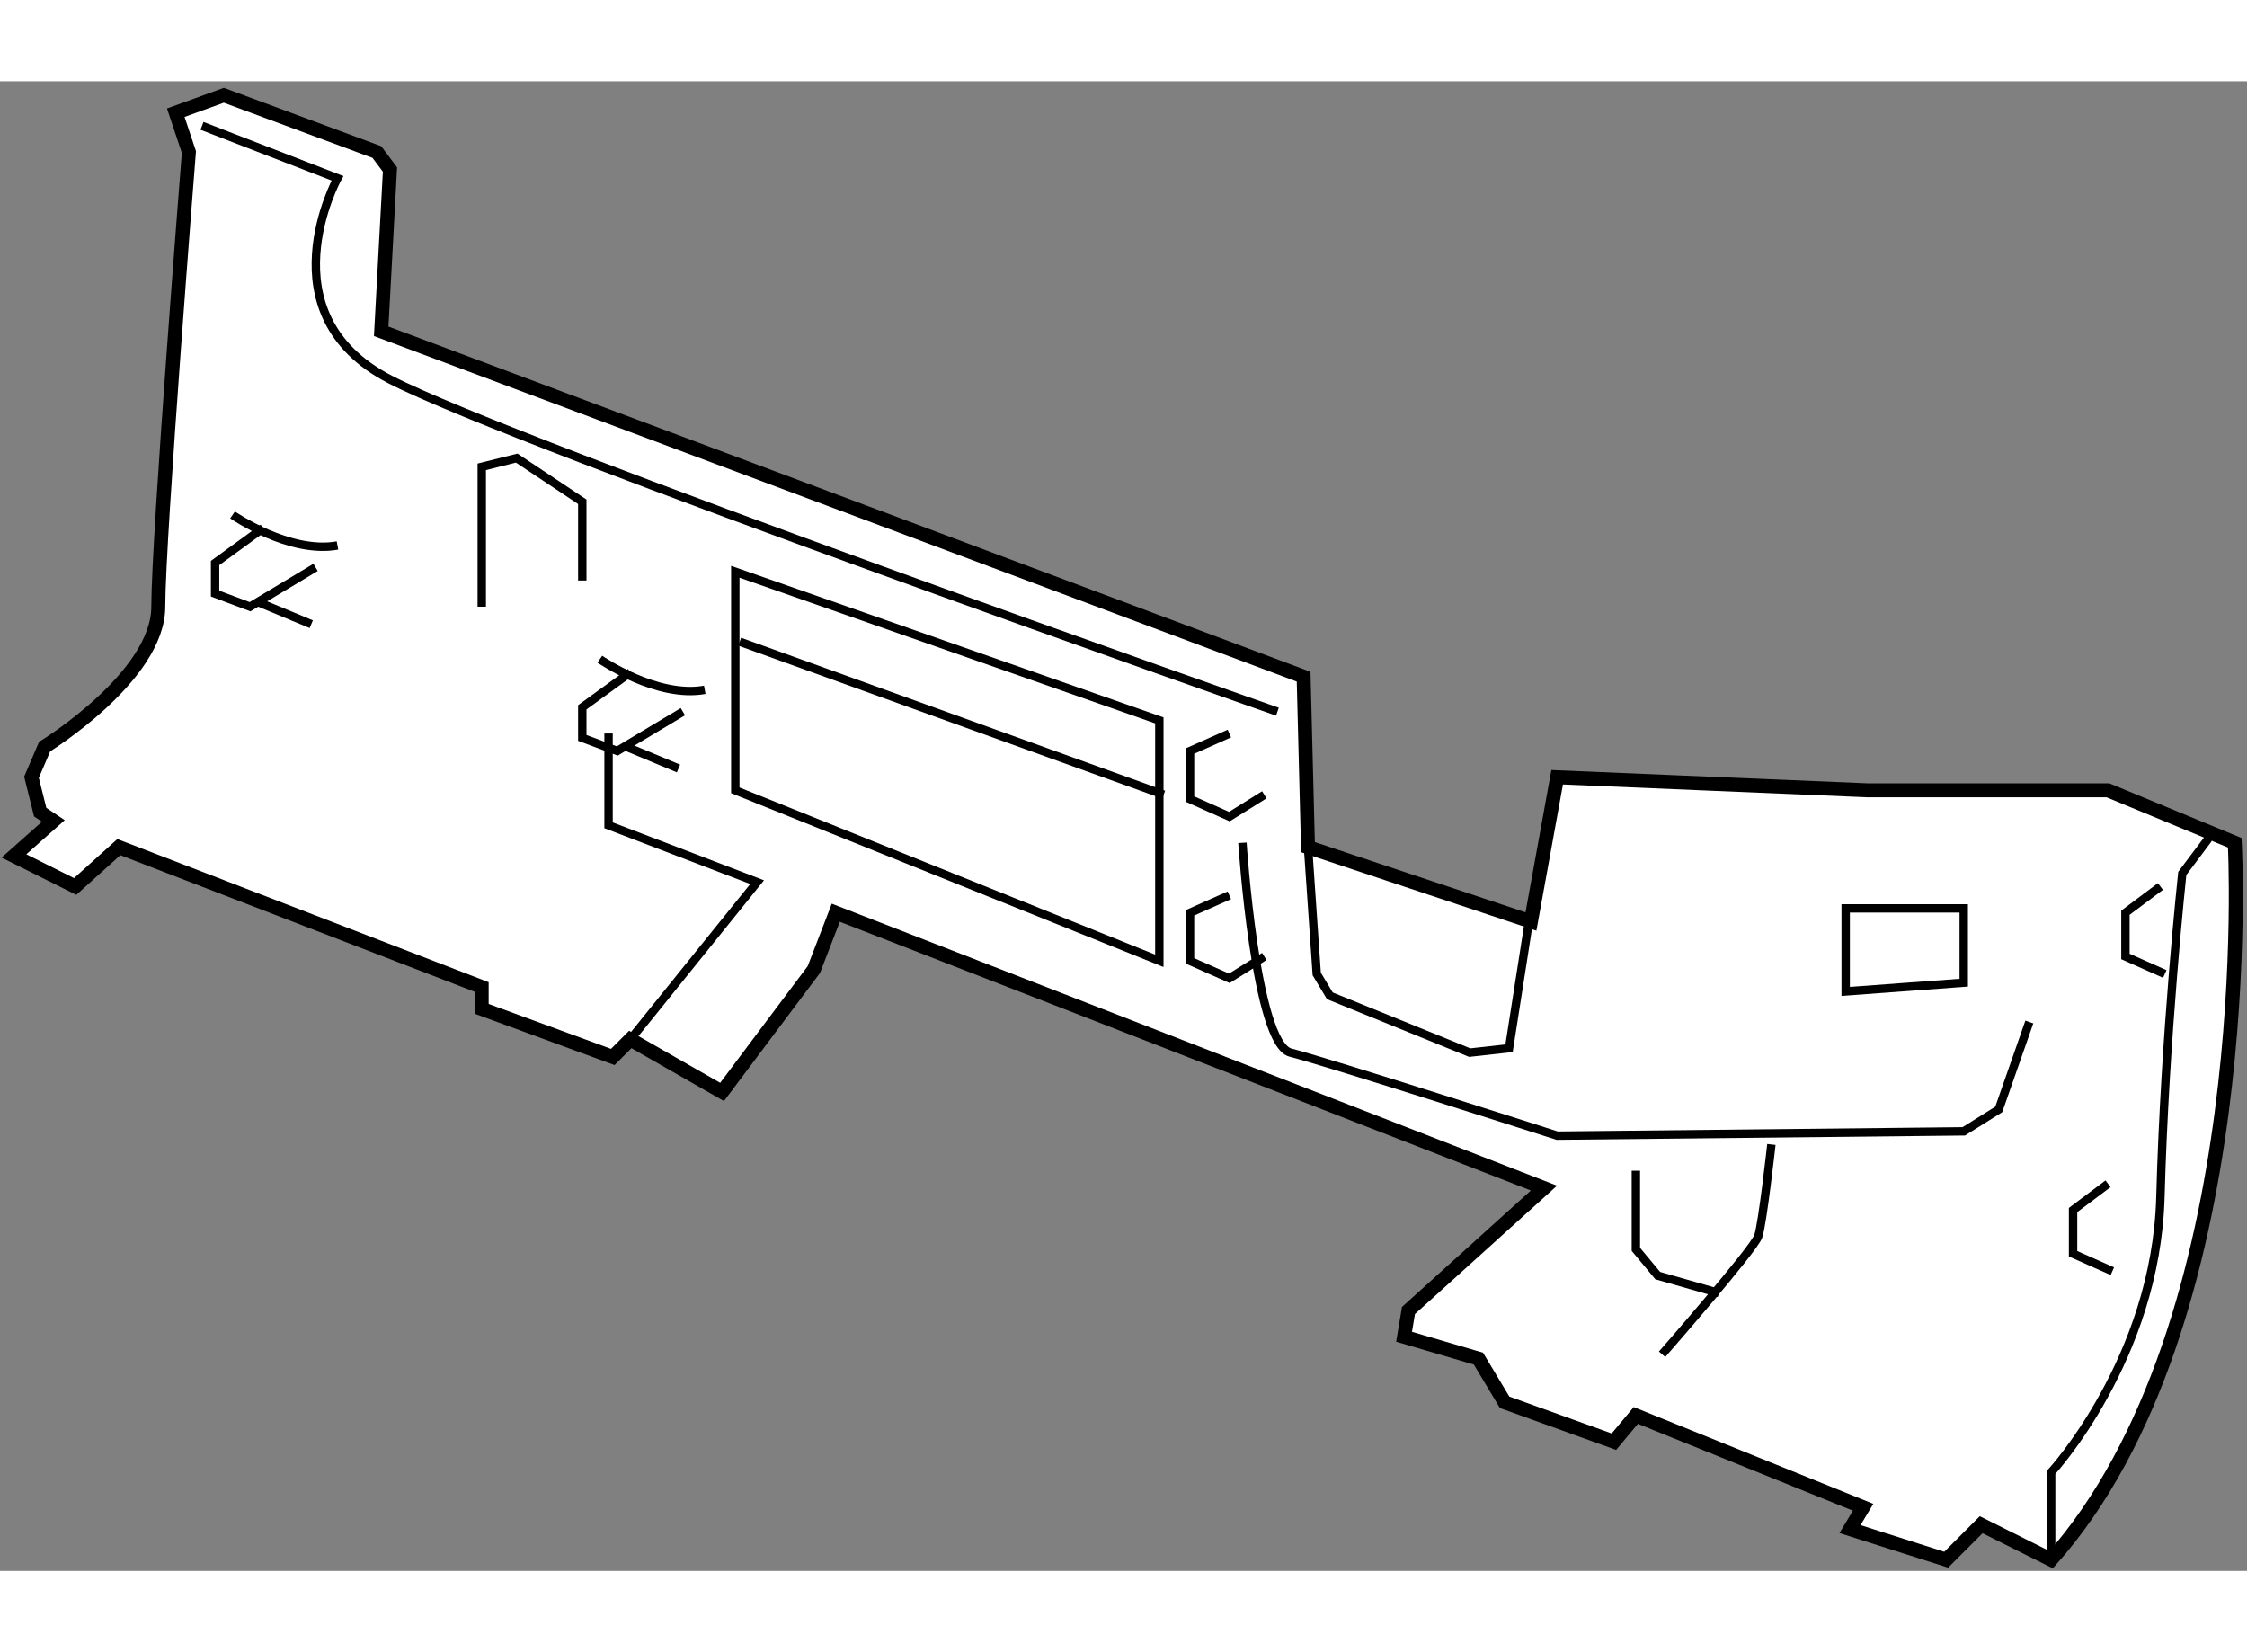 <?xml version="1.0" encoding="utf-8"?>
<!-- Generator: Adobe Illustrator 15.1.0, SVG Export Plug-In . SVG Version: 6.00 Build 0)  -->
<!DOCTYPE svg PUBLIC "-//W3C//DTD SVG 1.1//EN" "http://www.w3.org/Graphics/SVG/1.1/DTD/svg11.dtd">
<svg version="1.1" xmlns="http://www.w3.org/2000/svg" xmlns:xlink="http://www.w3.org/1999/xlink" x="0px" y="0px" width="244.8px"
	 height="180px" viewBox="29.596 2.386 80.419 53.312" enable-background="new 0 0 244.8 180" xml:space="preserve">
	
<rect x="29.596" y="2.386" width="80.419" height="53.312" fill="#808080" stroke="none"/>
	
<g><path fill="#FFFFFF" stroke="#000000" stroke-width="0.5" d="M31.035,28.543l-0.312-1.25l0.47-1.096c0,0,4.068-2.503,4.068-5.007			c0-2.503,1.096-16.273,1.096-16.273l-0.47-1.407l1.72-0.624l5.477,2.032l0.469,0.627l-0.314,5.789l33.013,12.36l0.156,6.101			l7.98,2.661l0.938-5.163l11.11,0.468h7.352h1.251l4.538,1.877c0,0,0.939,17.211-6.571,25.659l-2.505-1.252l-1.251,1.252			l-3.443-1.096l0.469-0.781l-8.135-3.286l-0.784,0.939l-3.911-1.409l-0.938-1.564l-2.661-0.782l0.157-0.94l4.849-4.381			l-25.345-9.856l-0.784,2.034l-3.285,4.381l-3.285-1.878l-0.626,0.626l-4.693-1.722v-0.782L33.85,29.794l-1.564,1.409l-2.19-1.094			l1.409-1.252L31.035,28.543z"></path><polyline fill="none" stroke="#000000" stroke-width="0.3" points="52.156,36.679 56.693,31.048 51.376,29.013 51.376,25.728 					"></polyline><polyline fill="none" stroke="#000000" stroke-width="0.3" points="39.013,18.374 37.294,19.626 37.294,20.721 38.545,21.19 			40.89,19.782 		"></polyline><line fill="none" stroke="#000000" stroke-width="0.3" x1="38.858" y1="21.035" x2="40.736" y2="21.816"></line><path fill="none" stroke="#000000" stroke-width="0.3" d="M37.919,17.905c0,0,2.034,1.407,3.755,1.094"></path><polyline fill="none" stroke="#000000" stroke-width="0.3" points="52.158,23.538 50.436,24.79 50.436,25.885 51.688,26.353 			54.036,24.946 		"></polyline><line fill="none" stroke="#000000" stroke-width="0.3" x1="52.002" y1="26.197" x2="53.879" y2="26.98"></line><path fill="none" stroke="#000000" stroke-width="0.3" d="M51.064,23.068c0,0,2.034,1.408,3.755,1.096"></path><path fill="none" stroke="#000000" stroke-width="0.3" d="M36.825,3.98l4.849,1.878c0,0-2.661,4.851,1.878,7.197			c4.538,2.348,31.762,11.892,31.762,11.892"></path><polyline fill="none" stroke="#000000" stroke-width="0.3" points="46.838,21.19 46.838,16.184 48.089,15.871 50.436,17.435 			50.436,18.061 50.436,20.252 		"></polyline><polyline fill="none" stroke="#000000" stroke-width="0.3" points="73.593,31.518 72.186,32.144 72.186,33.866 73.593,34.489 			74.845,33.708 		"></polyline><polyline fill="none" stroke="#000000" stroke-width="0.3" points="73.594,25.729 72.187,26.355 72.187,28.075 73.594,28.702 			74.845,27.921 		"></polyline><polygon fill="none" stroke="#000000" stroke-width="0.3" points="55.912,19.939 55.912,27.761 71.088,33.863 71.088,25.258 		"></polygon><line fill="none" stroke="#000000" stroke-width="0.3" x1="56.069" y1="22.442" x2="71.244" y2="27.917"></line><path fill="none" stroke="#000000" stroke-width="0.3" d="M74.062,29.639c0,0,0.469,7.197,1.722,7.51			c1.251,0.312,9.543,2.972,9.543,2.972l14.551-0.155l1.252-0.784l1.095-3.129"></path><polyline fill="none" stroke="#000000" stroke-width="0.3" points="84.388,31.986 83.604,36.993 82.196,37.149 77.191,35.116 			76.721,34.334 76.408,29.794 		"></polyline><polygon fill="none" stroke="#000000" stroke-width="0.3" points="95.652,31.986 95.652,34.958 99.877,34.646 99.877,31.986 		"></polygon><polyline fill="none" stroke="#000000" stroke-width="0.3" points="88.143,41.375 88.143,44.189 88.925,45.129 91.115,45.754 					"></polyline><path fill="none" stroke="#000000" stroke-width="0.3" d="M89.081,47.945c0,0,3.286-3.755,3.442-4.224			c0.158-0.468,0.47-3.286,0.47-3.286"></path><path fill="none" stroke="#000000" stroke-width="0.3" d="M103.006,55.298V52.17c0,0,3.755-4.069,3.91-9.858			c0.156-5.789,0.783-11.577,0.783-11.577l0.939-1.252"></path><polyline fill="none" stroke="#000000" stroke-width="0.3" points="106.916,31.203 105.664,32.142 105.664,33.708 107.072,34.334 					"></polyline><polyline fill="none" stroke="#000000" stroke-width="0.3" points="105.041,41.843 103.79,42.782 103.79,44.347 105.196,44.972 					"></polyline></g>


</svg>